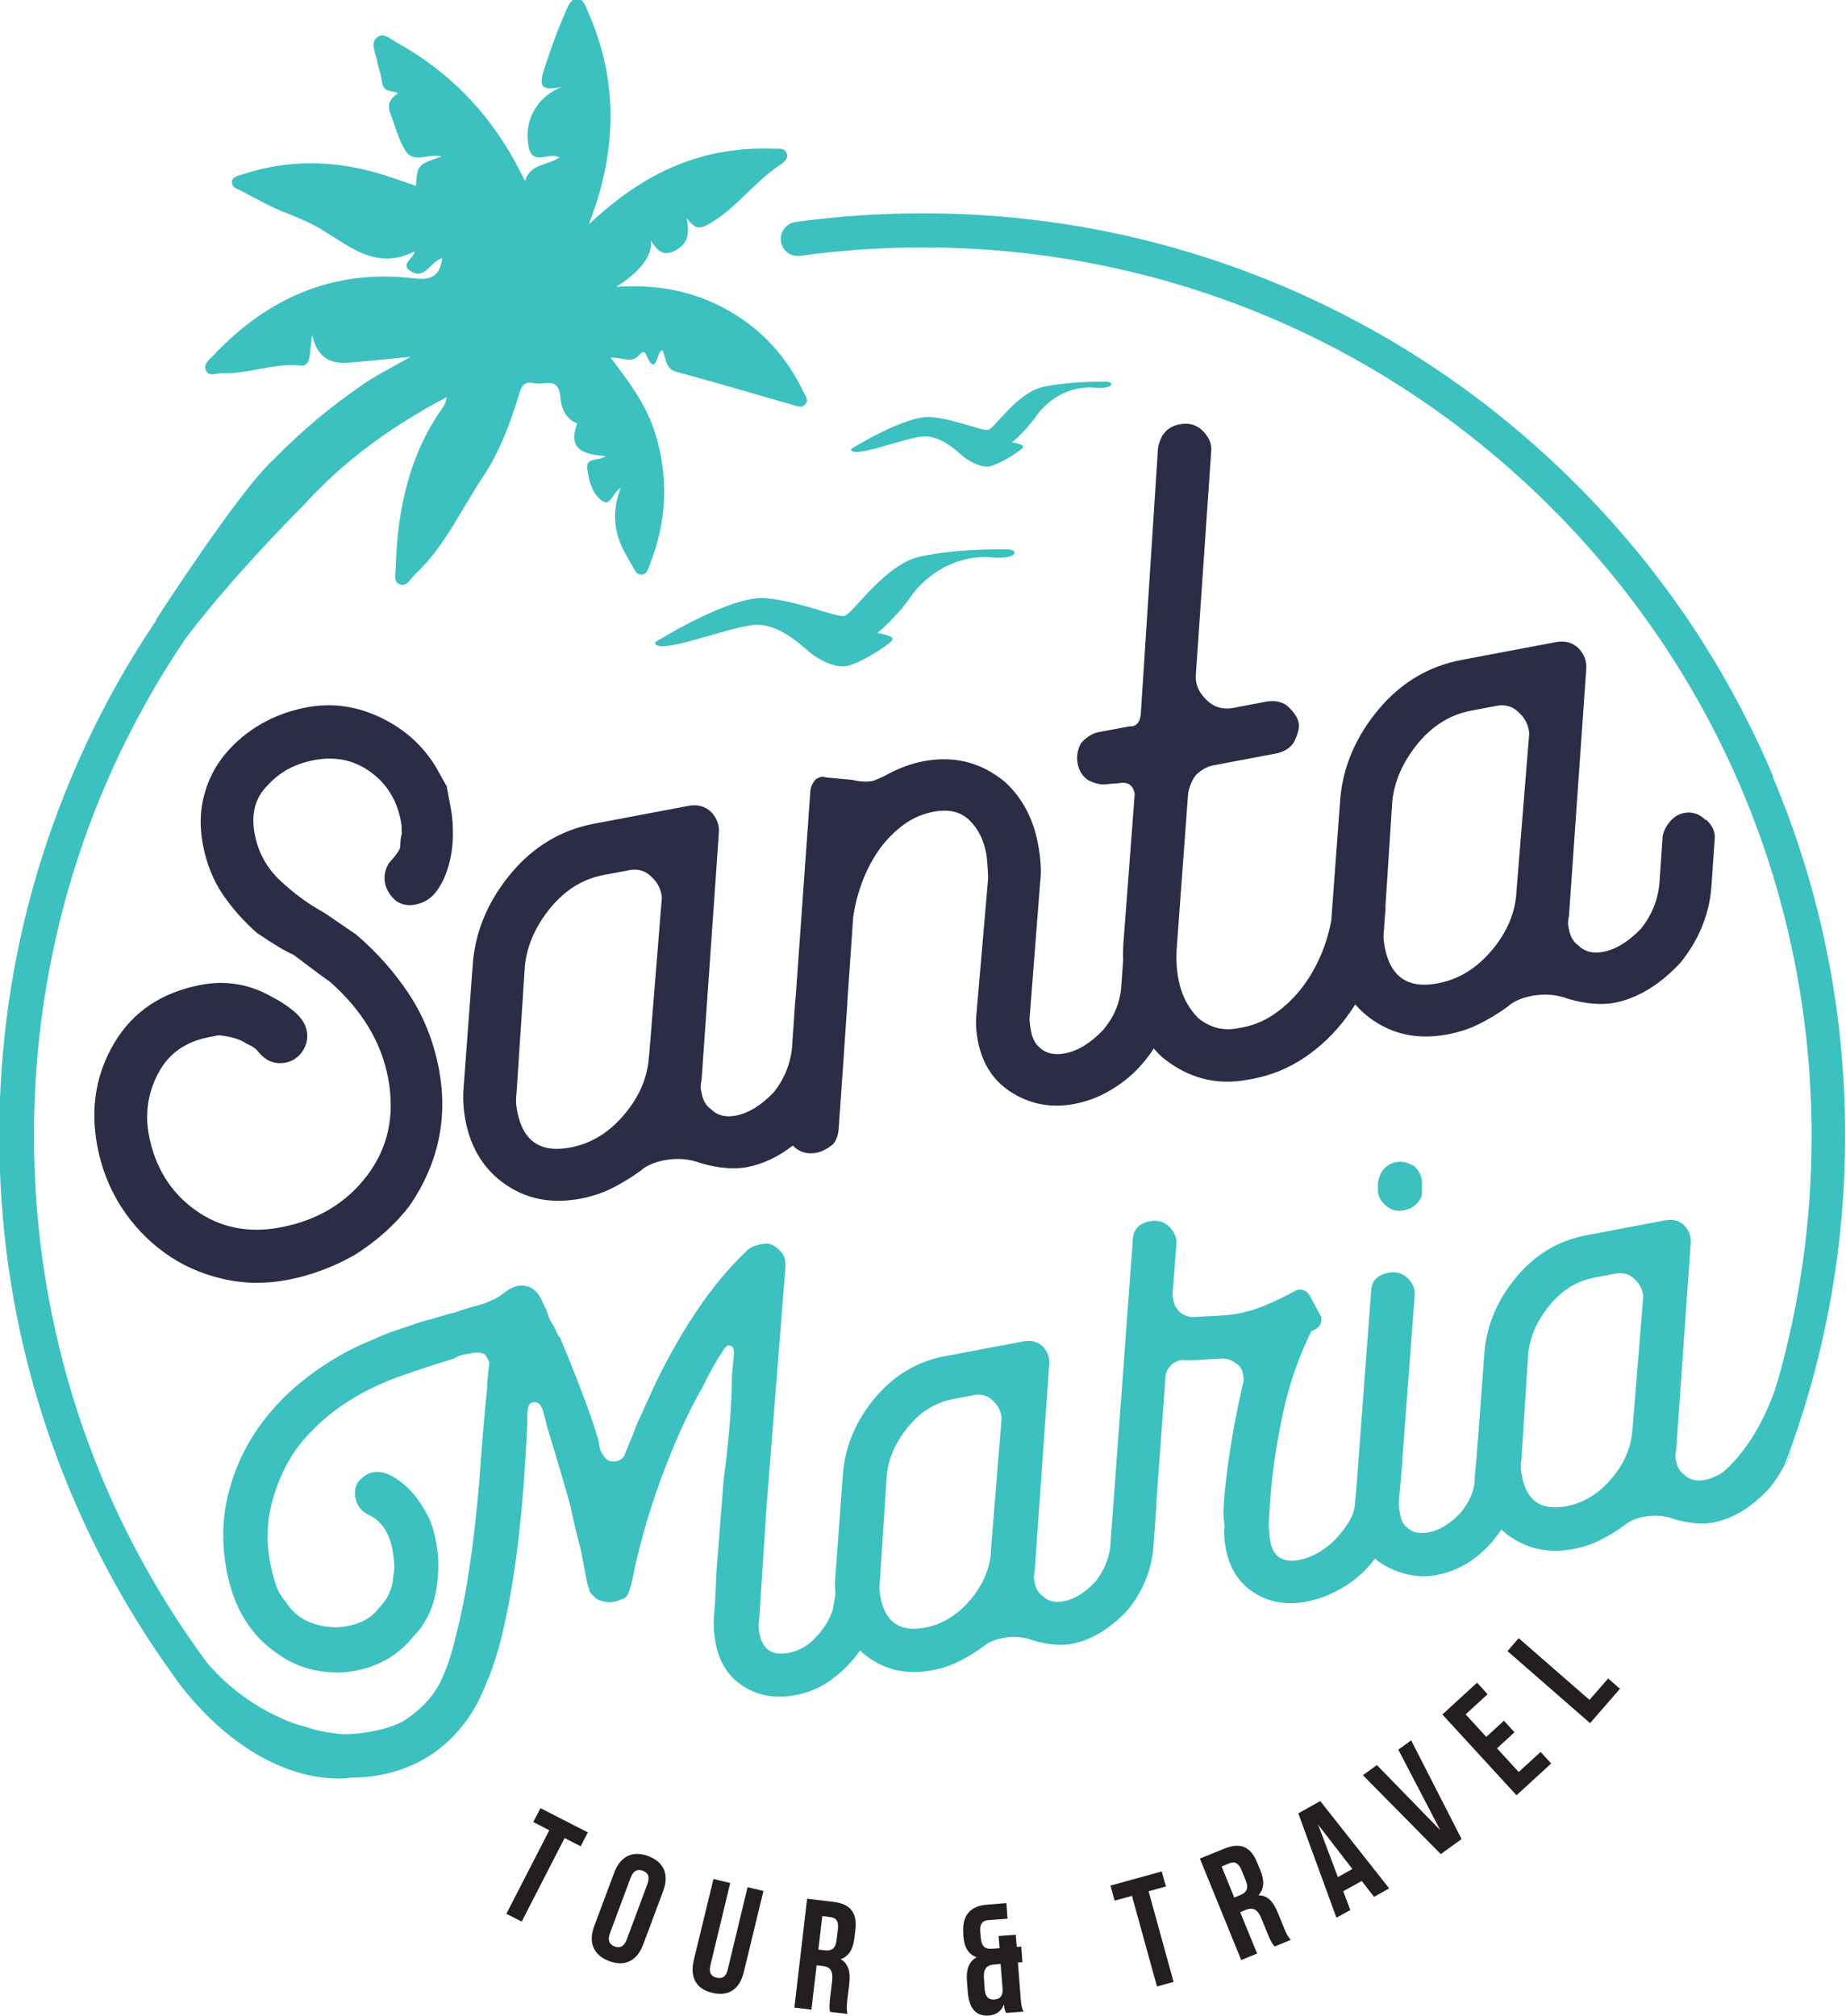 <?xml version="1.0" encoding="UTF-8"?> <svg xmlns="http://www.w3.org/2000/svg" id="Layer_2" data-name="Layer 2" viewBox="0 0 127.74 139.48"><defs><style> .cls-1 { fill: #2b2c45; } .cls-2 { fill: #231f20; } .cls-3 { fill: #3dc0c0; } </style></defs><g id="Layer_1-2" data-name="Layer 1"><g><g><path class="cls-1" d="M30.94,54.46l-.79-1.41c-.92-1.5-2.2-2.64-3.85-3.42-1.65-.78-3.33-1.01-5.06-.69-1.17.22-2.23.61-3.2,1.17-.96.56-1.78,1.25-2.46,2.07-.68.82-1.17,1.76-1.45,2.83-.29,1.06-.32,2.21-.09,3.43.24,1.28.69,2.41,1.33,3.38.65.97,1.45,1.89,2.42,2.74,1.13.77,1.97,1.27,2.53,1.51.67.51,1.21.91,1.61,1.21.4.3.7.52.9.65,2.21,1.95,3.56,4.17,4.03,6.68.48,2.56,0,4.8-1.45,6.72-1.45,1.92-3.46,3.12-6.02,3.6-2.23.42-4.19.01-5.9-1.22-1.7-1.23-2.77-2.96-3.19-5.19-.28-1.5-.06-2.93.66-4.28.72-1.35,1.89-2.17,3.51-2.48l.67-.13c.82.08,1.46.27,1.93.59.38.16.64.34.79.54.15.2.36.39.63.57.39.22.8.28,1.25.2.5-.09.9-.36,1.19-.79.29-.43.39-.9.3-1.4-.09-.5-.4-.96-.91-1.38-.51-.42-.99-.73-1.43-.94-1.56-.92-3.23-1.21-5.01-.87-2.67.51-4.66,1.83-5.95,3.98-1.29,2.15-1.69,4.53-1.2,7.15.29,1.56.85,2.97,1.66,4.23.81,1.26,1.81,2.31,2.98,3.16,1.17.85,2.49,1.45,3.97,1.8,1.48.36,3,.38,4.56.09,1.61-.31,3.18-.89,4.68-1.75,1.54-.98,2.8-2.12,3.77-3.39,1.99-2.91,2.66-6.07,2.02-9.46-.36-1.89-1.04-3.61-2.05-5.15-1.01-1.54-2.24-2.92-3.68-4.15l-2.18-1.49c-1.09-.6-2.11-1.34-3.06-2.23-.95-.89-1.54-1.97-1.78-3.25-.26-1.39.04-2.52.92-3.37.81-.9,1.88-1.48,3.22-1.73,1.45-.27,2.74,0,3.87.82,1.14.82,1.84,1.96,2.11,3.41.04.22.06.39.05.51,0,.12,0,.23.02.34-.07.24-.1.45-.1.62,0,.17-.01.32-.05.44-.08.19-.33.53-.76,1.01-.26.45-.35.9-.26,1.35.08.45.34.86.75,1.24.4.27.85.36,1.35.26.61-.12,1.1-.42,1.47-.93.37-.5.64-1.09.83-1.76.19-.67.29-1.35.3-2.05.01-.69-.03-1.29-.12-1.79l-.3-1.59Z"></path><path class="cls-1" d="M118.03,56.75c-.43-.44-.92-.6-1.48-.5-.39.07-.73.28-1.01.62-.28.34-.45.69-.49,1.04l-.23,3.33c-.13,1.12-.55,2.12-1.25,3-.87.91-1.74,1.45-2.63,1.62-.72.14-1.3-.01-1.73-.45-.33-.23-.54-.59-.64-1.09-.02-.11-.04-.22-.06-.33-.02-.11,0-.32.06-.62l1.19-17c.06-.59-.12-1.1-.55-1.54-.42-.38-.93-.52-1.55-.4l-6.51,1.23c-2.28.43-4.2,1.57-5.75,3.42-1.55,1.85-2.44,3.89-2.65,6.12l-.63,8.51c-.1.54-.24,1.08-.43,1.63-.32.92-.74,1.78-1.29,2.58-.54.79-1.19,1.48-1.95,2.05-.76.58-1.58.95-2.47,1.12l-.33.06c-1,.19-1.91-.04-2.73-.7-.72-.73-1.17-1.62-1.37-2.68-.13-.67-.17-1.35-.13-2.05l.8-10.88c.13-.54.31-.95.55-1.23.39-.36.78-.58,1.17-.65l4.34-.82c.56-.11.97-.36,1.24-.75.29-.57.41-1.03.35-1.36-.07-.39-.35-.8-.84-1.23-.4-.27-.88-.35-1.43-.25l-2.25.43c-.72.14-1.33-.04-1.83-.52-.56-.53-.82-1.11-.77-1.76l1.06-15.42c.07-.53-.14-1.04-.63-1.52-.42-.38-.93-.52-1.55-.4-.84.16-1.34.71-1.5,1.67l-1.19,18.39c-.06.59-.33.87-.79.84l-2.09.39c-.45.08-.86.34-1.24.75-.26.45-.34.93-.25,1.43s.34.89.74,1.16c.51.25.96.34,1.35.26l.77-.06c.61-.12.98.13,1.09.74l-.79,10.44c-.02.32-.03.66-.01,1.02l-.13,1.87c-.08,1.11-.5,2.11-1.25,3-.87.91-1.74,1.45-2.63,1.62-.78.15-1.38,0-1.81-.44-.28-.24-.46-.6-.56-1.11-.08-.44-.11-.76-.09-.93l.73-9.39c.05-.35.06-.76.03-1.22-.03-.46-.09-.93-.19-1.44-.33-1.72-1.08-3.14-2.27-4.24-1.64-1.36-3.52-1.84-5.64-1.44-.89.17-1.81.51-2.74,1.04-.42.2-.69.3-.8.33-.39.07-.86.05-1.4-.08l-1.85-.17c-.19-.08-.41-.04-.67.13-.19.21-.32.46-.37.76l-1.03,14.44s-.02.08-.02.12l-.23,3.33c-.13,1.12-.55,2.12-1.25,3-.87.91-1.74,1.45-2.63,1.62-.72.14-1.3-.01-1.73-.45-.33-.23-.54-.59-.64-1.09-.02-.11-.04-.22-.06-.33-.02-.11,0-.32.06-.62l1.19-17c.06-.59-.12-1.1-.55-1.54-.42-.38-.93-.52-1.55-.4l-6.51,1.23c-2.28.43-4.2,1.57-5.75,3.42-1.55,1.85-2.44,3.89-2.65,6.12l-.66,8.86c-.04.7,0,1.41.14,2.13.37,1.95,1.3,3.43,2.79,4.45,1.49,1.02,3.21,1.34,5.16.97.78-.15,1.5-.38,2.16-.71.66-.33,1.32-.73,1.98-1.2.39-.36.95-.61,1.67-.75.89-.17,1.74-.1,2.55.21,1.22.35,2.27.43,3.16.27,1.11-.21,2.17-.71,3.19-1.5.03.03.06.07.09.1.42.38.93.52,1.55.4.33-.06.7-.25,1.11-.56.24-.27.37-.62.41-1.03l.37-5.28s0-.04,0-.06l.23-3.33c.01-.08.01-.16.01-.25l.4-5.8c.1-.71.28-1.47.57-2.27.28-.8.66-1.55,1.13-2.25.47-.7,1.04-1.29,1.69-1.79.65-.5,1.37-.82,2.15-.97,1.06-.2,1.89-.01,2.49.57.6.58.99,1.34,1.17,2.29.03.17.06.39.08.68.02.28.05.63.06,1.03l-.81,9.41c-.06.59-.03,1.22.1,1.88.31,1.62,1.11,2.82,2.41,3.61,1.3.79,2.73,1.04,4.29.74.89-.17,1.75-.5,2.58-1.01.83-.5,1.55-1.11,2.16-1.84.27-.31.51-.64.73-.98.18.21.37.41.58.6,1.77,1.45,3.75,1.97,5.92,1.56l.33-.06c1.34-.25,2.55-.76,3.65-1.51,1.1-.75,2.05-1.67,2.85-2.75.22-.29.42-.59.61-.89.36.41.77.78,1.24,1.1,1.49,1.02,3.21,1.34,5.16.97.78-.15,1.5-.38,2.16-.71.66-.33,1.32-.72,1.98-1.2.39-.36.95-.61,1.67-.75.89-.17,1.74-.1,2.55.21,1.22.35,2.27.43,3.16.27,1.61-.31,3.14-1.23,4.58-2.77,1.26-1.56,1.97-3.28,2.14-5.16l.23-3.33c.07-.53-.13-1.01-.62-1.44ZM44.91,73.01c-.07,1.46-.63,2.82-1.69,4.08-1.06,1.27-2.31,2.04-3.76,2.31-2.06.39-3.28-.44-3.67-2.51-.05-.28-.08-.5-.08-.68,0-.17,0-.35.03-.52l.58-8.84c.14-1.41.72-2.74,1.75-4.01,1.03-1.26,2.27-2.03,3.72-2.3l1.75-.33c.61-.12,1.13.04,1.56.48.42.38.65.86.7,1.42l-.88,10.89ZM104.94,61.65c-.07,1.46-.63,2.82-1.69,4.08-1.06,1.27-2.31,2.04-3.76,2.31-2.06.39-3.28-.44-3.67-2.51-.05-.28-.08-.5-.08-.68,0-.17,0-.35.03-.52l.06-.92c.01-.13.03-.27.04-.4.01-.1.01-.2,0-.3l.47-7.23c.14-1.41.72-2.74,1.75-4.01,1.03-1.26,2.27-2.03,3.72-2.3l1.75-.33c.61-.12,1.13.04,1.56.48.42.38.65.86.7,1.42l-.88,10.89Z"></path></g><g><path class="cls-3" d="M98.04,83.27c-.12.12-.25.22-.38.29-.13.07-.31.13-.55.18-.47.09-.88-.03-1.23-.35-.41-.36-.58-.76-.52-1.21v-.36c.14-.8.56-1.27,1.26-1.4.42-.08.85.03,1.3.33.36.37.51.8.46,1.29v.36c.05.28-.07.57-.35.86Z"></path><path class="cls-3" d="M123.37,94.39h0s.01,0,0,0Z"></path><path class="cls-3" d="M97.93,80.75c-.44-.3-.88-.41-1.3-.33-.7.13-1.12.6-1.26,1.4v.36c-.06.45.11.85.51,1.21.35.32.76.44,1.23.35.23-.04.42-.1.55-.18.13-.07.26-.17.38-.29.28-.29.4-.58.34-.86v-.36c.06-.49-.1-.92-.46-1.29Z"></path><path class="cls-3" d="M123.37,94.39h0s0,0,0,0Z"></path><path class="cls-3" d="M124.02,100.14c-.11.45-.27.88-.49,1.32.17-.44.33-.88.49-1.32Z"></path><path class="cls-3" d="M12.66,116.81s-.02-.03-.04-.05c-.38-.47-.61-.83-.65-.89h0c.23.31.45.62.68.93Z"></path><path class="cls-3" d="M123.37,94.39s0,0,0,0c.01,0,0,0,0,0Z"></path><path class="cls-3" d="M122.72,53.77c-3.22-7.61-7.82-14.44-13.69-20.3s-12.7-10.47-20.3-13.69c-7.87-3.33-16.24-5.02-24.86-5.02-2.97,0-5.92.2-8.82.6-.4.06-.75.32-.92.69-.38.85.32,1.78,1.24,1.65,2.79-.38,5.63-.58,8.49-.58,16.43,0,31.87,6.4,43.49,18.01,11.62,11.62,18.01,27.06,18.01,43.49,0,5.8-.8,11.48-2.34,16.92-.07.2-.14.42-.2.63-.4,1.13-.97,2.41-1.76,3.58l-.42.59c-.41.54-.86,1.04-1.37,1.49-.43.29-.86.49-1.29.57-.61.12-1.09-.01-1.45-.38-.28-.19-.46-.49-.54-.91-.02-.09-.04-.19-.05-.28-.02-.09,0-.26.05-.52l1-14.25c.05-.49-.1-.92-.46-1.29-.35-.32-.78-.43-1.3-.33l-5.46,1.03c-1.91.36-3.52,1.32-4.82,2.87-1.3,1.55-2.04,3.26-2.22,5.13l-.54,7.21-.14,1.48c.02.87-.31,1.7-.98,2.51-.73.77-1.46,1.22-2.21,1.36-.65.12-1.16,0-1.52-.37-.22-.15-.38-.46-.46-.93-.07-.37-.1-.63-.08-.78l.06-.76.17-1.89c0-.07,0-.14,0-.2l.86-11.42c.05-.49-.13-.92-.53-1.28-.35-.32-.78-.43-1.3-.33-.79.15-1.19.61-1.19,1.38l-1.01,13.51-.09.98c-.01.44-.15.87-.4,1.31-.26.44-.57.84-.93,1.23-.36.38-.77.7-1.23.96-.46.26-.9.42-1.32.5-1.12.21-1.78-.22-1.99-1.29-.04-.19-.06-.35-.06-.5,0-.14-.01-.26-.03-.36-.04-.19.01-1.09.14-2.71.18-1.87.48-3.74.9-5.61.42-1.87,1.05-3.65,1.89-5.36l.27-.12c.35-.21.49-.5.41-.88l-.78-1.45c-.21-.35-.5-.49-.88-.41l-.86.45c-.62.31-1.18.56-1.67.75-.5.19-1,.33-1.51.43-.42.08-.89.13-1.42.16-.53.03-1.13.06-1.8.09-.34-.03-.63-.15-.86-.34-.24-.24-.39-.51-.44-.79l-.07-.35.27-3.53c.06-.45-.12-.87-.53-1.28-.35-.32-.78-.43-1.3-.34-.79.15-1.19.61-1.19,1.39l-1.56,21.21c-.13.87-.47,1.65-1.02,2.34-.73.77-1.46,1.22-2.21,1.36-.61.11-1.09-.01-1.45-.38-.28-.19-.46-.49-.54-.92-.02-.09-.04-.19-.05-.28-.02-.09,0-.27.05-.52l1-14.26c.05-.49-.1-.92-.46-1.29-.35-.32-.78-.43-1.3-.34l-5.46,1.03c-1.92.36-3.52,1.32-4.82,2.87-1.3,1.55-2.04,3.26-2.22,5.13l-.55,7.43c-.02.33-.01.67.02,1.01-.02.11-.03.23-.05.33-.05.27-.09.54-.14.79-.25.73-.64,1.35-1.17,1.89-.52.58-1.15.94-1.9,1.08-1.12.21-1.79-.24-2-1.36-.07-.37-.08-.66-.02-.87l.5-7.71,1.32-16.78c.02-.39-.06-.71-.25-.97-.25-.29-.5-.49-.76-.58-.16-.07-.4-.07-.73,0-.47.09-.82.28-1.05.56-2.17,2.06-4.22,5.03-6.14,8.92l-1.23,2.7c-.04.06-.11.21-.2.47-.1.26-.2.54-.32.82-.12.29-.27.67-.47,1.14-.1.21-.3.35-.58.4-.33.06-.59-.03-.78-.29-.18-.21-.3-.43-.34-.66l-.12-.63-.51-1.57c-.62-1.72-1.32-3.52-2.11-5.4-.12-.12-.21-.26-.26-.42-.06-.16-.15-.35-.29-.56-.14-.22-.24-.44-.31-.67-.07-.23-.18-.47-.32-.74-.37-.94-.98-1.34-1.82-1.18-.23.04-.52.2-.86.45-.29.25-.6.43-.91.54-.26.15-.6.27-1.02.37-.42.1-.92.26-1.51.47-.23.04-.53.13-.9.24-.37.12-.87.26-1.51.43-.59.21-1.15.4-1.67.57-.52.17-1.03.37-1.52.61-1.62.64-3.12,1.5-4.52,2.56s-2.57,2.27-3.52,3.64c-.95,1.37-1.63,2.88-2.04,4.56-.41,1.67-.44,3.42-.1,5.24.49,2.57,1.64,4.47,3.48,5.72.78.58,1.66.97,2.61,1.17.96.21,1.9.22,2.84.04,1.63-.31,2.96-1.09,3.98-2.35.81-.83,1.33-1.85,1.56-3.05.23-1.2.24-2.37.03-3.49-.16-.84-.38-1.5-.66-1.98-.16-.31-.37-.64-.63-1.01-.26-.36-.57-.69-.91-.99-.35-.3-.71-.53-1.08-.7-.37-.17-.74-.22-1.12-.15-.33.06-.65.27-.97.62-.23.33-.3.71-.22,1.13.11.56.42.96.95,1.2.85.42,1.39,1.21,1.61,2.38.15.8.17,1.42.06,1.87-.04.83-.38,1.57-1.03,2.23-.46.62-1.18,1.02-2.16,1.21-.79.15-1.59.08-2.39-.2-.8-.28-1.42-.77-1.84-1.47-.3-.33-.54-.72-.69-1.17-.16-.45-.29-.96-.4-1.52-.33-1.73-.21-3.39.36-5,.46-1.39,1.12-2.58,1.97-3.56.85-.98,1.83-1.83,2.93-2.55,1.1-.72,2.29-1.3,3.58-1.77,1.29-.46,2.58-.89,3.86-1.27.22-.14.43-.23.64-.27.21-.04.41-.08.6-.11.61-.11.97,0,1.08.37.12.12.16.31.11.56-.04.3-.06.47-.05.52-.04.3-.06.56-.07.77,0,.22-.02.4-.04.55-.08.84-.17,1.75-.25,2.73-.08.98-.16,2.04-.24,3.16-.38,4.62-.93,8.25-1.64,10.9-.28,1.31-.68,2.44-1.17,3.38-.5.94-1.33,1.79-2.49,2.54-.31.16-.63.29-.98.4-.34.11-.72.21-1.14.29-.69.13-1.38.2-2.05.2-.68-.06-1.33-.17-1.94-.32l-.86-.27c-.06-.01-.12-.02-.17-.03-3.34-1.09-5.5-3.25-6.39-4.3-7.79-10.51-12-23.18-12-36.51,0-12.47,3.68-24.37,10.54-34.46,3.01-3.95,6.94-7.97,7.94-8.97l.21-.21h.01s0-.02,0-.02h0c2.79-3.06,6.07-5.44,9.87-7.43-.11.34-.12.49-.19.59-2.41,3.33-3.23,7.16-3.35,11.2-.01.4-.17.97.25,1.15.51.23.77-.38,1.08-.67,2.04-1.89,3.18-4.46,4.7-6.74,1.13-1.69,1.87-3.63,2.47-5.6.17-.56.29-1.08,1.09-.89.68.16,1.68-.5,1.8.92.06.77.33,1.53,1.17,1.86-.71,1.88.55,2.14,1.96,2.26-.49.38-1.4.03-1.26.93.12.82.36,1.75,1.07,2.19.55.34.68-.58,1.25-.94q-.93,2.37.3,4.54c.16.28.31.58.48.85.17.27.28.66.66.63.38-.02.46-.42.57-.71,1.19-3.01,1.32-6.07.33-9.18-.61-1.9-1.78-3.48-3.05-5.12.81-.04,1.47.45,2-.21.12-.14.33-.28.44-.04.77,1.79.72-.32,1.16-.25.25.54.16,1.27.99,1.49,2.7.72,5.37,1.53,8.06,2.29.26.07.55.22.78,0,.32-.3.07-.61-.07-.89-.96-2.01-2.31-3.69-4.13-4.97-2.59-1.82-5.48-2.55-8.83-2.32q2.54-1.63,2.4-3.2c.51.88.99,1.06,1.69.68.94-.5.97-1.27.77-2.23.51.57.72.89,1.59.38,1.87-1.09,3.1-2.89,4.87-4.06.25-.17.59-.43.48-.78-.14-.44-.61-.34-.96-.35-2.27-.08-4.47.26-6.59,1.12-2.2.89-4.13,2.23-6.15,4.11.29-.83.46-1.26.59-1.7,1.35-4.41,1.24-8.74-.65-12.99-.17-.37-.27-.89-.74-.91-.47-.01-.63.5-.8.87-.55,1.23-1,2.48-1.42,3.77-.42,1.3-.46,1.8,1.14,1.45-1.74.71-2.65,2.35-2.29,4.15.27,1.34,1.37.34,2.14.73-.81.57-2.01.41-2.39,1.62-.27-.52-.48-.93-.7-1.34-1.96-3.56-4.7-6.31-8.22-8.25-.4-.22-.9-.73-1.36-.3-.42.39-.08.98.01,1.46.1.54.31,1.07.38,1.62.1.72.71.55,1.1.75-.51.34-.79.76-.53,1.41.34.86.56,1.81,1.05,2.58.6.93,1.66.12,2.5.39-.84.29-1.26.43-1.48.69-.22.25-.25.62-.3,1.34-.92-.31-1.82-.65-2.74-.91-3.12-.88-6.24-.9-9.33.14-.27.09-.69.13-.66.57.02.33.35.4.59.52,1.02.53,2.02,1.11,3.09,1.53.6.23,1.17.47,1.73.74,2.25,1.09,4.27,3.48,7.23,1.94-.08.52-.99.88-.31,1.35,1.01.71,1.41-.69,2.22-.87-.16,1.23-.76,1.54-1.97,1.39-5.49-.65-10.06,1.3-13.84,5.31-.27.28-.73.61-.55,1.04.2.5.73.2,1.12.21,1.84.08,3.59-.73,5.45-.52.44.05.59-.35.63-.77.04-.46.11-.93.16-1.39q.41,2.13,2.48,1.96c1.35-.11,2.7-.25,4.33-.41-1.28.74-2.32,1.24-3.26,1.89-2.26,1.54-4.32,3.27-6.17,5.17-2.39,2.12-8.17,11.11-8.17,11.11l.03.02c-2.3,3.4-4.26,7.02-5.87,10.84-3.33,7.87-5.02,16.24-5.02,24.86s1.69,16.99,5.02,24.86c1.86,4.4,4.19,8.54,6.95,12.38.23.31.45.63.68.94,1.62,2.03,3.24,3.42,4.73,4.36,3.9,2.47,6.92,1.88,6.92,1.88h0c.76,0,1.42-.06,1.99-.17,1.77-.33,3.28-1.04,4.53-2.13,1.25-1.08,2.19-2.46,2.84-4.13.51-1.16.94-2.53,1.29-4.12.35-1.59.63-3.23.85-4.91.21-1.68.38-3.36.5-5.03.12-1.67.2-3.13.25-4.4-.03-.14-.02-.35.03-.62.04-.27.16-.43.35-.46.33-.06.56.14.69.59.13.46.23.8.27,1.04.39,1.28.72,2.38.99,3.3s.48,1.65.63,2.2c.07.37.17.82.29,1.32.12.51.27,1.11.45,1.8l.4,2.1c.03.14.06.28.11.41.05.14.08.25.1.35.26.34.49.54.69.59.36.13.68.16.96.11.23-.04.39-.1.48-.16.28-.05.47-.21.56-.47s.18-.57.26-.92c.17-.9.42-1.95.75-3.15.33-1.2.72-2.41,1.16-3.63.44-1.22.92-2.4,1.43-3.53.51-1.14,1-2.11,1.48-2.93.52-1.06.97-1.88,1.35-2.43.18-.32.34-.5.48-.53l.15.04c.16.07.23.2.22.39.02.09-.03.63-.13,1.62-.01,1.21-.07,2.43-.18,3.66-.11,1.23-.24,2.44-.4,3.63l-.49,6.25c-.02.39-.04.85-.06,1.39-.02.54-.06,1.15-.12,1.84-.04.59,0,1.18.12,1.79.26,1.35.91,2.36,1.95,3,1.04.65,2.24.85,3.59.59.84-.16,1.6-.47,2.29-.94.68-.47,1.29-1.03,1.82-1.69.12-.15.23-.3.34-.46.21.2.44.39.69.56,1.25.85,2.69,1.12,4.32.81.65-.12,1.25-.32,1.81-.6.55-.27,1.11-.61,1.66-1,.33-.3.8-.51,1.4-.63.75-.14,1.46-.08,2.14.18,1.02.29,1.91.37,2.65.22,1.35-.26,2.63-1.03,3.84-2.32,1.06-1.31,1.65-2.75,1.79-4.33l.2-2.79c.01-.08.01-.15,0-.23l.63-8.67c-.01-.33.1-.62.34-.86.15-.22.41-.37.79-.44l.29.02c.53,0,1.01-.02,1.44-.06.43-.03.79-.05,1.08-.06.39.02.7.13.93.33.27.14.44.4.51.77.06.33.05.55-.02.66-.11.46-.25,1.15-.44,2.08-.19.93-.35,1.89-.5,2.89-.15,1-.26,1.94-.34,2.82-.08.88-.07,1.56.02,2.03-.05.49-.03,1.02.08,1.58.26,1.35.91,2.37,1.95,3.04,1.04.67,2.24.88,3.6.63.79-.15,1.56-.43,2.31-.84.74-.41,1.4-.92,1.96-1.53.18-.2.36-.42.52-.63.04.04.07.08.1.12.56.43,1.21.74,1.95.94.74.2,1.46.23,2.16.1,1.54-.29,2.85-1.08,3.94-2.38.21-.26.41-.52.58-.78.21.2.43.38.68.54,1.25.85,2.69,1.12,4.32.81.65-.12,1.25-.32,1.81-.6.55-.27,1.11-.61,1.66-1,.33-.3.8-.51,1.4-.63.75-.14,1.46-.08,2.14.18,1.02.29,1.91.36,2.65.22,1.35-.26,2.63-1.03,3.84-2.32.46-.56.81-1.09,1.08-1.62h0c.17-.44.33-.88.49-1.32,2.46-6.88,3.72-14.1,3.72-21.51,0-8.62-1.69-16.99-5.02-24.86ZM68.58,107.26c-.06,1.22-.53,2.36-1.42,3.42-.89,1.06-1.94,1.71-3.15,1.94-1.73.33-2.75-.37-3.08-2.1-.04-.23-.07-.42-.07-.57,0-.04,0-.08,0-.13,0-.04,0-.08,0-.12,0-.06,0-.13.02-.19l.48-7.41c.11-1.18.61-2.3,1.47-3.36.86-1.06,1.9-1.7,3.11-1.93l1.47-.28c.51-.1.95.04,1.31.4.35.32.55.72.59,1.19l-.74,9.13ZM112.96,98.86c-.06,1.22-.53,2.36-1.42,3.42-.89,1.06-1.94,1.71-3.15,1.94-1.73.33-2.75-.37-3.08-2.1-.04-.23-.07-.42-.07-.57,0-.15,0-.29.03-.44l.48-7.42c.11-1.18.6-2.3,1.47-3.36.86-1.06,1.9-1.7,3.12-1.93l1.47-.28c.51-.1.95.04,1.31.4.35.32.55.72.59,1.19l-.74,9.13ZM123.37,94.39s0,0,0,0c0,0,.01,0,0,0Z"></path><path class="cls-3" d="M123.37,94.39s0,0,0,0c0,0,.01,0,0,0Z"></path></g><path class="cls-3" d="M52.25,43.23c1.67-.06,3.17,1.39,3.7,1.84.53.45,1.55,1.07,2.44,1.04s3.09-1.46,3.34-1.8c.25-.34-1.02-.51-1.02-.51,0,0,1.26-1,2.34-2.55,1.09-1.55,3.19-2.9,5.59-2.68,1.78.16,1.88-.55,1.08-.56-.75-.01-3.58-.03-6.05.5-2.47.54-4.64,3.96-5.23,4.1-.59.13-2.96-.97-5.41-1.22-2.45-.25-7.7,3.05-7.7,3.05-.02,1.03,5.25-1.14,6.92-1.2Z"></path><path class="cls-3" d="M63.91,30.2c1.21-.05,2.3,1,2.68,1.33.38.33,1.12.77,1.76.75s2.24-1.06,2.42-1.3c.18-.25-.74-.37-.74-.37,0,0,.91-.73,1.7-1.85.79-1.13,2.31-2.1,4.05-1.94,1.29.11,1.36-.4.78-.41-.54,0-2.59-.02-4.38.36-1.79.39-3.36,2.87-3.79,2.97-.43.1-2.15-.7-3.92-.88-1.78-.18-5.58,2.21-5.58,2.21-.02.75,3.8-.82,5.02-.87Z"></path><g><path class="cls-2" d="M37.4,125.11l3.28,1.68-.5.96-1.11-.57-2.97,5.78-1.06-.54,2.97-5.78-1.11-.57.5-.96Z"></path><path class="cls-2" d="M42.5,129.58c.43-1.14,1.27-1.56,2.36-1.15,1.1.41,1.45,1.28,1.03,2.42l-1.38,3.69c-.43,1.14-1.27,1.56-2.36,1.15s-1.45-1.28-1.03-2.42l1.38-3.69ZM42.21,133.76c-.19.51-.04.78.32.92.36.13.65.02.84-.48l1.43-3.84c.19-.51.04-.78-.32-.92-.36-.13-.65-.02-.84.48l-1.43,3.84Z"></path><path class="cls-2" d="M50.53,130.29l-1.37,5.69c-.13.53.06.77.43.86s.65-.04.77-.57l1.37-5.69,1.1.26-1.36,5.61c-.28,1.18-1.04,1.71-2.18,1.44-1.14-.27-1.56-1.09-1.28-2.27l1.36-5.61,1.16.28Z"></path><path class="cls-2" d="M57.44,139.2c-.04-.2-.07-.32,0-.94l.14-1.18c.08-.7-.12-.99-.66-1.05l-.41-.05-.36,3.07-1.18-.14.88-7.53,1.79.21c1.23.14,1.69.78,1.55,1.94l-.07.59c-.09.78-.4,1.25-.95,1.44.56.32.69.91.6,1.7l-.14,1.16c-.04.37-.06.64.02.93l-1.21-.14ZM56.9,132.59l-.27,2.31.46.05c.44.05.73-.11.8-.71l.09-.74c.06-.54-.09-.8-.51-.85l-.57-.07Z"></path><path class="cls-2" d="M67.6,135.43c-.58-.19-.88-.68-.94-1.49v-.14c-.1-1.21.43-1.91,1.62-2.01l1.36-.11.08,1.08-1.34.1c-.38.03-.59.24-.55.78l.04.46c.05.6.33.78.78.74l.52-.04-.07-.84,1.19-.09.07.84.31-.02.08,1.08-.31.02.19,2.49c.03.37.06.64.2.91l-1.21.09c-.07-.15-.11-.25-.15-.59-.17.46-.52.73-1.05.77-.88.07-1.37-.51-1.45-1.63l-.06-.77c-.06-.77.13-1.35.7-1.65ZM68.82,138.35c.36-.03.58-.23.56-.71l-.14-1.75-.45.04c-.54.04-.76.32-.7,1.02l.05.7c.04.54.3.73.67.7Z"></path><path class="cls-2" d="M76.84,130.47l3.55-.98.29,1.04-1.2.33,1.73,6.27-1.15.32-1.73-6.27-1.2.33-.29-1.04Z"></path><path class="cls-2" d="M88.19,134.67c-.13-.16-.22-.25-.45-.82l-.45-1.1c-.27-.65-.58-.8-1.09-.6l-.38.16,1.17,2.86-1.1.45-2.86-7.02,1.67-.68c1.14-.47,1.85-.14,2.29.95l.23.55c.29.72.26,1.29-.14,1.72.65,0,1.04.46,1.34,1.2l.44,1.08c.14.34.25.59.47.8l-1.12.46ZM84.53,129.14l.88,2.16.43-.18c.41-.17.59-.45.36-1.01l-.28-.69c-.2-.5-.47-.65-.86-.49l-.53.22Z"></path><path class="cls-2" d="M96.13,130.66l-1.05.59-.85-1.1-1.28.71.49,1.3-.96.53-2.64-7.22,1.52-.85,4.76,6.03ZM92.58,129.88l1-.56-2.37-3.07,1.37,3.63Z"></path><path class="cls-2" d="M99.65,126.61l-2.89-5.55.89-.64,3.49,6.83-1.44,1.04-5.39-5.46.97-.7,4.36,4.48Z"></path><path class="cls-2" d="M102.86,120.17l1.21-1.11.73.8-1.21,1.11,1.5,1.64,1.52-1.39.73.8-2.4,2.2-5.13-5.59,2.4-2.2.73.8-1.52,1.39,1.43,1.56Z"></path><path class="cls-2" d="M104.31,114.25l.78-.9,4.9,4.27,1.29-1.48.82.71-2.07,2.38-5.72-4.99Z"></path></g></g></g></svg> 